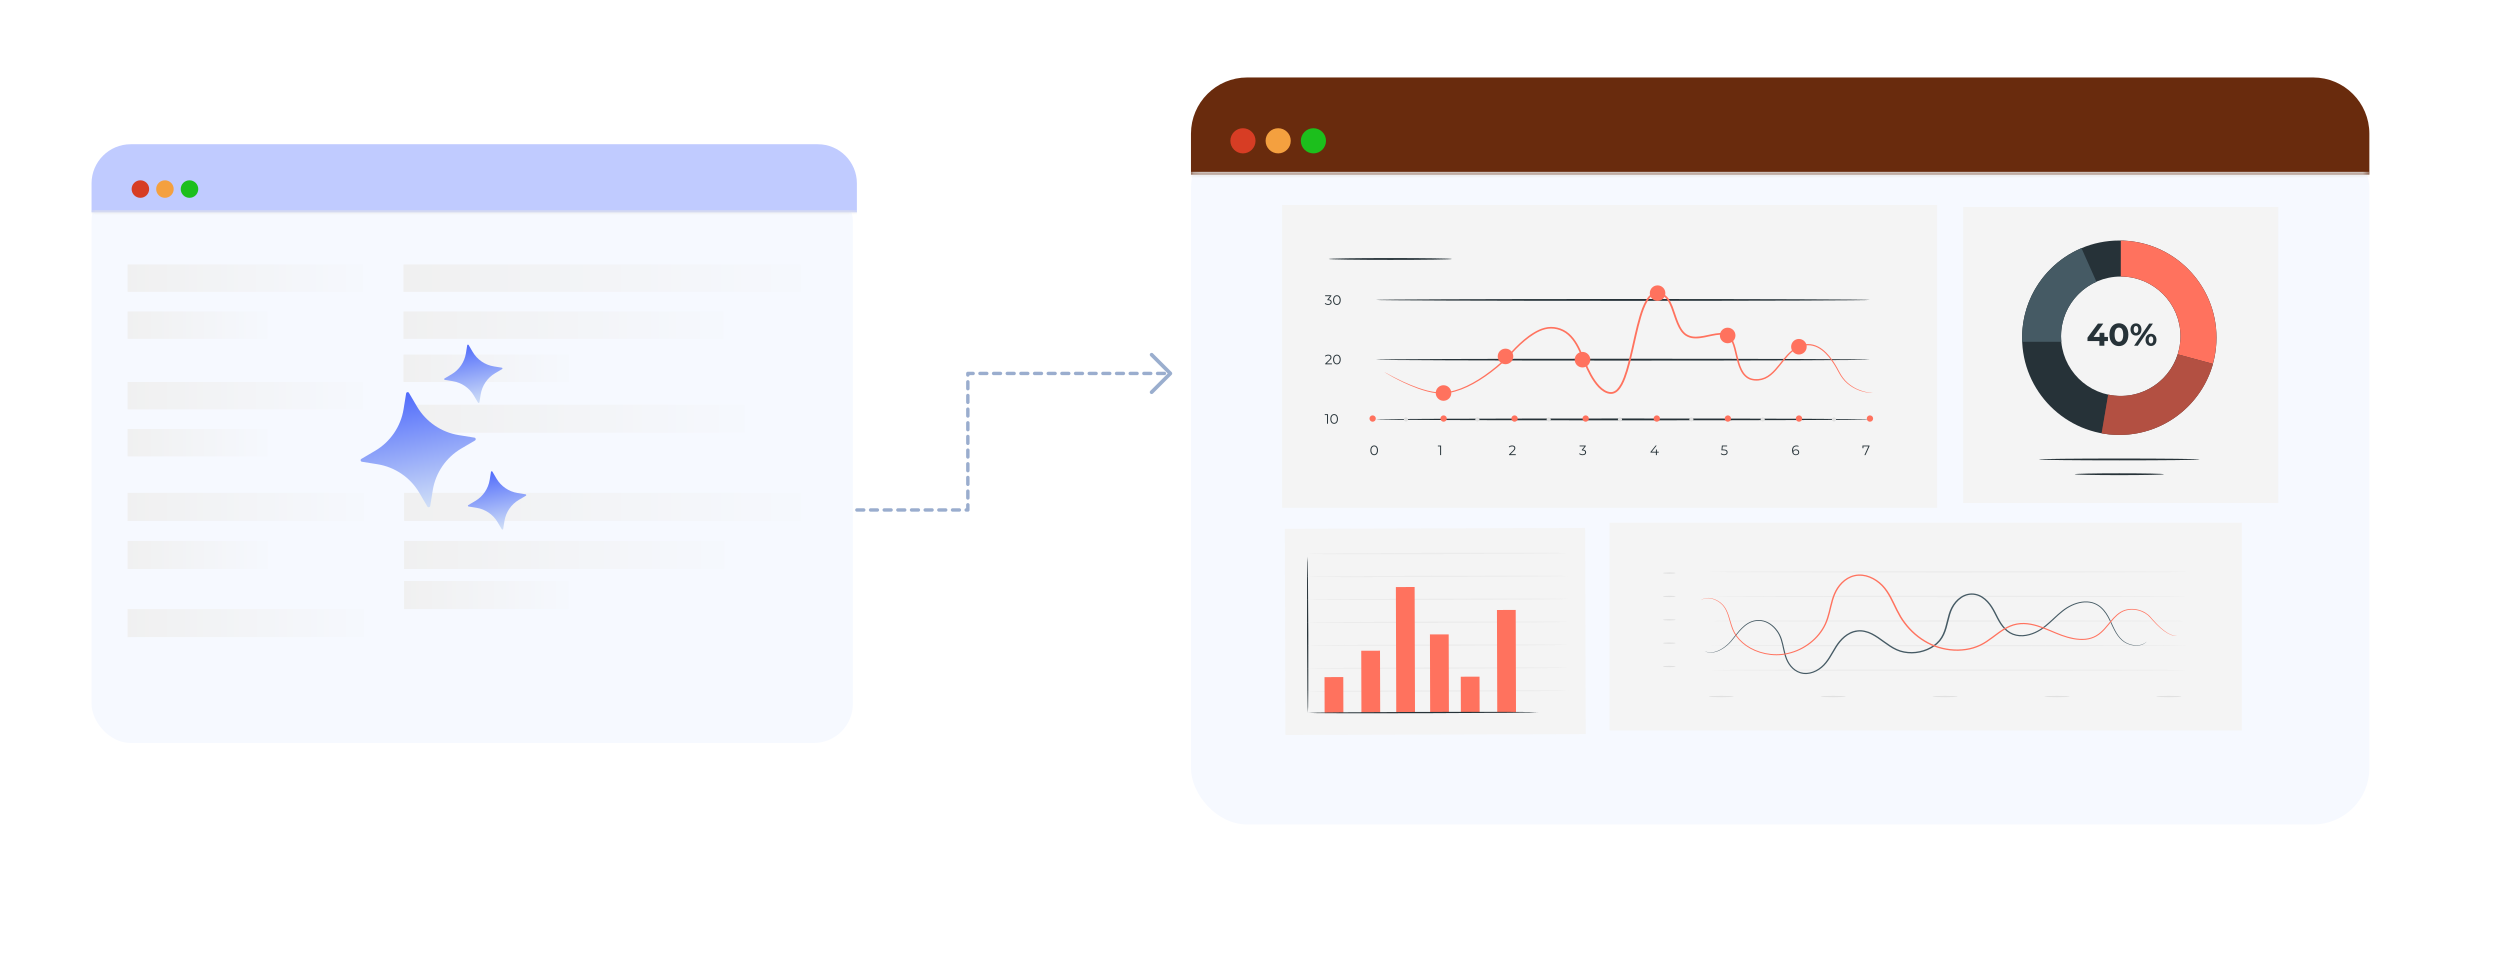 <svg width="355" height="136" viewBox="0 0 355 136" fill="none" xmlns="http://www.w3.org/2000/svg">
<g filter="url(#filter0_d_3658_12996)">
<rect x="13" y="21.05" width="108.11" height="79.66" rx="5.563" fill="#F6F9FF"/>
</g>
<mask id="path-2-inside-1_3658_12996" fill="white">
<path d="M13 26.044C13 22.972 15.491 20.481 18.563 20.481H116.116C119.189 20.481 121.679 22.972 121.679 26.044V30.154H13V26.044Z"/>
</mask>
<path d="M13 26.044C13 22.972 15.491 20.481 18.563 20.481H116.116C119.189 20.481 121.679 22.972 121.679 26.044V30.154H13V26.044Z" fill="#C0CBFF"/>
<path d="M13 20.481H121.679H13ZM121.679 30.432H13V29.876H121.679V30.432ZM13 30.154V20.481V30.154ZM121.679 20.481V30.154V20.481Z" fill="#E5E5E5" mask="url(#path-2-inside-1_3658_12996)"/>
<rect x="18.121" y="37.551" width="33.431" height="3.894" fill="url(#paint0_linear_3658_12996)"/>
<rect x="57.297" y="37.551" width="56.415" height="3.894" fill="url(#paint1_linear_3658_12996)"/>
<rect x="18.121" y="54.24" width="33.431" height="3.894" fill="url(#paint2_linear_3658_12996)"/>
<rect x="18.121" y="44.226" width="19.85" height="3.894" fill="url(#paint3_linear_3658_12996)"/>
<rect x="57.297" y="44.226" width="45.446" height="3.894" fill="url(#paint4_linear_3658_12996)"/>
<rect x="57.297" y="50.346" width="23.506" height="3.894" fill="url(#paint5_linear_3658_12996)"/>
<rect x="18.121" y="60.916" width="19.85" height="3.894" fill="url(#paint6_linear_3658_12996)"/>
<rect x="18.117" y="69.985" width="33.571" height="3.983" fill="url(#paint7_linear_3658_12996)"/>
<rect x="57.379" y="69.985" width="56.331" height="3.983" fill="url(#paint8_linear_3658_12996)"/>
<rect x="57.379" y="57.466" width="48.365" height="3.983" fill="url(#paint9_linear_3658_12996)"/>
<rect x="18.117" y="86.485" width="33.571" height="3.983" fill="url(#paint10_linear_3658_12996)"/>
<rect x="18.117" y="76.813" width="19.915" height="3.983" fill="url(#paint11_linear_3658_12996)"/>
<rect x="57.379" y="76.813" width="45.52" height="3.983" fill="url(#paint12_linear_3658_12996)"/>
<rect x="57.379" y="82.502" width="23.329" height="3.983" fill="url(#paint13_linear_3658_12996)"/>
<circle cx="19.936" cy="26.847" r="1.244" fill="#D73D24"/>
<circle cx="23.42" cy="26.847" r="1.244" fill="#F4A03F"/>
<circle cx="26.908" cy="26.847" r="1.244" fill="#1CBF1C"/>
<g clip-path="url(#clip0_3658_12996)">
<path d="M58.073 55.787L59.219 57.737C60.492 59.901 62.663 61.385 65.141 61.786L67.374 62.146C67.575 62.179 67.625 62.446 67.45 62.549L65.5 63.695C63.336 64.968 61.852 67.139 61.451 69.617L61.091 71.85C61.058 72.051 60.791 72.101 60.688 71.926L59.542 69.976C58.269 67.812 56.098 66.328 53.62 65.927L51.387 65.567C51.185 65.534 51.135 65.267 51.311 65.164L53.261 64.018C55.425 62.745 56.909 60.574 57.31 58.096L57.67 55.863C57.702 55.661 57.969 55.611 58.073 55.787Z" fill="url(#paint14_linear_3658_12996)"/>
<path d="M66.548 48.992L67.128 49.979C67.773 51.075 68.873 51.827 70.127 52.03L71.258 52.212C71.36 52.229 71.385 52.364 71.296 52.417L70.309 52.997C69.214 53.642 68.462 54.742 68.259 55.996L68.076 57.127C68.059 57.229 67.924 57.254 67.872 57.165L67.291 56.178C66.647 55.083 65.547 54.331 64.292 54.128L63.162 53.945C63.06 53.928 63.034 53.794 63.123 53.741L64.11 53.16C65.206 52.516 65.957 51.416 66.161 50.161L66.343 49.031C66.36 48.928 66.496 48.902 66.548 48.992Z" fill="url(#paint15_linear_3658_12996)"/>
<path d="M69.923 66.973L70.503 67.96C71.148 69.056 72.248 69.807 73.502 70.01L74.633 70.193C74.735 70.21 74.76 70.345 74.671 70.398L73.684 70.978C72.589 71.623 71.837 72.722 71.634 73.977L71.451 75.108C71.434 75.21 71.299 75.235 71.247 75.146L70.666 74.159C70.021 73.064 68.922 72.312 67.667 72.109L66.537 71.926C66.434 71.909 66.409 71.774 66.498 71.722L67.485 71.141C68.581 70.496 69.332 69.397 69.535 68.142L69.718 67.011C69.735 66.909 69.871 66.884 69.923 66.973Z" fill="url(#paint16_linear_3658_12996)"/>
</g>
<path d="M121.68 72.416H137.435V53.03H165.805" stroke="#1A468F" stroke-opacity="0.44" stroke-width="0.487" stroke-linecap="round" stroke-linejoin="round" stroke-dasharray="0.97 0.97"/>
<g opacity="0.44">
<path d="M166.457 53.03C166.457 52.962 166.431 52.894 166.379 52.842L163.72 50.183C163.616 50.079 163.447 50.079 163.344 50.183C163.24 50.287 163.24 50.455 163.344 50.559L165.815 53.03L163.344 55.502C163.24 55.606 163.24 55.774 163.344 55.878C163.448 55.982 163.616 55.982 163.72 55.878L166.379 53.218C166.431 53.167 166.457 53.099 166.457 53.03Z" fill="#1A468F"/>
</g>
<g filter="url(#filter1_d_3658_12996)">
<rect x="169.117" y="11.863" width="167.332" height="98.329" rx="7.988" fill="#F6F9FF"/>
</g>
<mask id="path-27-inside-2_3658_12996" fill="white">
<path d="M169.117 18.988C169.117 14.576 172.694 11 177.105 11H328.461C332.872 11 336.449 14.576 336.449 18.988V24.8H169.117V18.988Z"/>
</mask>
<path d="M169.117 18.988C169.117 14.576 172.694 11 177.105 11H328.461C332.872 11 336.449 14.576 336.449 18.988V24.8H169.117V18.988Z" fill="#692B0D"/>
<path d="M169.117 11H336.449H169.117ZM336.449 25.2H169.117V24.401H336.449V25.2ZM169.117 24.8V11V24.8ZM336.449 11V24.8V11Z" fill="#E5E5E5" mask="url(#path-27-inside-2_3658_12996)"/>
<circle cx="176.498" cy="19.995" r="1.787" fill="#D73D24"/>
<circle cx="181.502" cy="19.995" r="1.787" fill="#F4A03F"/>
<circle cx="186.506" cy="19.995" r="1.787" fill="#1CBF1C"/>
<path d="M225.089 74.97L182.445 75.093L182.529 104.372L217.881 104.27L222.675 104.256L225.173 104.249L225.089 74.97Z" fill="#F4F4F4"/>
<path d="M185.72 101.231C185.669 101.231 185.613 96.264 185.595 90.139C185.578 84.012 185.605 79.046 185.656 79.045C185.708 79.045 185.764 84.011 185.781 90.138C185.799 96.264 185.772 101.231 185.72 101.231Z" fill="#263238"/>
<path d="M222.731 98.07C222.731 98.121 214.415 98.187 204.158 98.216C193.897 98.246 185.582 98.228 185.582 98.177C185.582 98.125 193.897 98.06 204.157 98.03C214.414 98.001 222.731 98.019 222.731 98.07Z" fill="#EBEBEB"/>
<path d="M222.712 94.815C222.712 94.866 214.395 94.932 204.138 94.961C193.878 94.991 185.562 94.973 185.562 94.921C185.562 94.87 193.877 94.805 204.138 94.775C214.395 94.745 222.712 94.763 222.712 94.815Z" fill="#EBEBEB"/>
<path d="M222.708 91.559C222.708 91.611 214.391 91.677 204.134 91.706C193.874 91.736 185.559 91.718 185.559 91.666C185.559 91.615 193.873 91.549 204.134 91.52C214.391 91.49 222.708 91.508 222.708 91.559Z" fill="#EBEBEB"/>
<path d="M222.696 88.305C222.696 88.356 214.38 88.422 204.123 88.452C193.862 88.481 185.547 88.463 185.547 88.412C185.547 88.36 193.862 88.295 204.122 88.265C214.379 88.236 222.696 88.254 222.696 88.305Z" fill="#EBEBEB"/>
<path d="M222.688 85.05C222.688 85.101 214.372 85.167 204.115 85.197C193.854 85.226 185.539 85.208 185.539 85.157C185.539 85.106 193.854 85.04 204.114 85.01C214.372 84.981 222.688 84.998 222.688 85.05Z" fill="#EBEBEB"/>
<path d="M222.673 81.795C222.673 81.846 214.356 81.912 204.099 81.941C193.839 81.971 185.523 81.953 185.523 81.901C185.523 81.85 193.838 81.785 204.099 81.755C214.356 81.726 222.673 81.743 222.673 81.795Z" fill="#EBEBEB"/>
<path d="M222.665 78.54C222.665 78.592 214.349 78.657 204.091 78.687C193.831 78.716 185.516 78.698 185.516 78.647C185.516 78.596 193.83 78.53 204.091 78.501C214.348 78.472 222.665 78.489 222.665 78.54Z" fill="#EBEBEB"/>
<path d="M190.746 96.143L188.082 96.151L188.097 101.223L190.76 101.216L190.746 96.143Z" fill="#FF725E"/>
<path d="M210.093 96.085L207.43 96.093L207.444 101.165L210.108 101.157L210.093 96.085Z" fill="#FF725E"/>
<path d="M195.961 92.399L193.297 92.407L193.322 101.21L195.986 101.202L195.961 92.399Z" fill="#FF725E"/>
<path d="M205.714 90.08L203.051 90.088L203.083 101.181L205.747 101.173L205.714 90.08Z" fill="#FF725E"/>
<path d="M200.878 83.355L198.215 83.363L198.267 101.195L200.93 101.187L200.878 83.355Z" fill="#FF725E"/>
<path d="M215.23 86.61L212.566 86.618L212.609 101.152L215.272 101.144L215.23 86.61Z" fill="#FF725E"/>
<path d="M218.443 101.137C218.443 101.189 211.133 101.252 202.117 101.277C193.098 101.304 185.789 101.283 185.789 101.231C185.789 101.18 193.098 101.117 202.116 101.091C211.132 101.065 218.443 101.086 218.443 101.137Z" fill="#263238"/>
<path d="M182.055 29.113V72.111H251.08H257.135H275.065V29.113H182.055Z" fill="#F4F4F4"/>
<path d="M188.577 58.814V60.172H188.437V58.938H188.117V58.814H188.577Z" fill="#263238"/>
<path d="M188.906 59.492C188.906 59.06 189.133 58.802 189.447 58.802C189.761 58.802 189.99 59.06 189.99 59.492C189.99 59.925 189.761 60.182 189.447 60.182C189.133 60.182 188.906 59.925 188.906 59.492ZM189.847 59.492C189.847 59.13 189.684 58.93 189.447 58.93C189.21 58.93 189.047 59.13 189.047 59.492C189.047 59.855 189.21 60.054 189.447 60.054C189.684 60.054 189.847 59.855 189.847 59.492Z" fill="#263238"/>
<path d="M189.133 51.607V51.731H188.181V51.632L188.745 51.079C188.898 50.928 188.928 50.837 188.928 50.744C188.928 50.587 188.817 50.49 188.61 50.49C188.45 50.49 188.328 50.538 188.24 50.641L188.141 50.556C188.245 50.431 188.414 50.362 188.621 50.362C188.897 50.362 189.071 50.501 189.071 50.728C189.071 50.858 189.031 50.975 188.848 51.153L188.387 51.606L189.133 51.607Z" fill="#263238"/>
<path d="M189.297 51.052C189.297 50.619 189.524 50.361 189.838 50.361C190.152 50.361 190.381 50.62 190.381 51.052C190.381 51.484 190.152 51.742 189.838 51.742C189.524 51.742 189.297 51.484 189.297 51.052ZM190.237 51.052C190.237 50.689 190.074 50.489 189.837 50.489C189.601 50.489 189.438 50.689 189.438 51.052C189.438 51.414 189.601 51.614 189.837 51.614C190.074 51.614 190.237 51.414 190.237 51.052Z" fill="#263238"/>
<path d="M189.099 42.9C189.099 43.127 188.934 43.301 188.606 43.301C188.411 43.301 188.222 43.233 188.117 43.126L188.185 43.016C188.272 43.107 188.429 43.173 188.606 43.173C188.831 43.173 188.955 43.068 188.955 42.899C188.955 42.737 188.84 42.63 188.588 42.63H188.491V42.527L188.867 42.056H188.173V41.932H189.045V42.031L188.661 42.513C188.953 42.529 189.099 42.683 189.099 42.9Z" fill="#263238"/>
<path d="M189.297 42.611C189.297 42.179 189.524 41.921 189.838 41.921C190.152 41.921 190.381 42.179 190.381 42.611C190.381 43.044 190.152 43.302 189.838 43.302C189.524 43.302 189.297 43.044 189.297 42.611ZM190.237 42.611C190.237 42.249 190.074 42.049 189.837 42.049C189.601 42.049 189.438 42.249 189.438 42.611C189.438 42.974 189.601 43.174 189.837 43.174C190.074 43.173 190.237 42.974 190.237 42.611Z" fill="#263238"/>
<path d="M194.59 63.947C194.59 63.515 194.817 63.256 195.131 63.256C195.445 63.256 195.674 63.515 195.674 63.947C195.674 64.379 195.445 64.637 195.131 64.637C194.816 64.637 194.59 64.38 194.59 63.947ZM195.53 63.947C195.53 63.584 195.367 63.384 195.13 63.384C194.894 63.384 194.731 63.584 194.731 63.947C194.731 64.309 194.894 64.509 195.13 64.509C195.367 64.509 195.53 64.309 195.53 63.947Z" fill="#263238"/>
<path d="M204.636 63.269V64.626H204.496V63.393H204.176V63.269H204.636Z" fill="#263238"/>
<path d="M215.239 64.501V64.625H214.287V64.526L214.851 63.973C215.004 63.822 215.033 63.731 215.033 63.638C215.033 63.481 214.923 63.384 214.716 63.384C214.557 63.384 214.434 63.432 214.345 63.535L214.246 63.45C214.35 63.326 214.519 63.256 214.727 63.256C215.002 63.256 215.177 63.395 215.177 63.623C215.177 63.752 215.136 63.869 214.954 64.047L214.492 64.501H215.239Z" fill="#263238"/>
<path d="M225.228 64.236C225.228 64.463 225.063 64.637 224.735 64.637C224.539 64.637 224.351 64.57 224.246 64.463L224.314 64.352C224.401 64.444 224.558 64.51 224.735 64.51C224.96 64.51 225.084 64.405 225.084 64.236C225.084 64.073 224.969 63.967 224.717 63.967H224.62V63.864L224.997 63.393H224.303V63.269H225.176V63.367L224.791 63.85C225.083 63.865 225.228 64.019 225.228 64.236Z" fill="#263238"/>
<path d="M235.548 64.269H235.277V64.626H235.137V64.269H234.371V64.169L235.091 63.269H235.246L234.551 64.145H235.141V63.831H235.276V64.145H235.548L235.548 64.269Z" fill="#263238"/>
<path d="M245.323 64.226C245.323 64.457 245.162 64.638 244.831 64.638C244.635 64.638 244.449 64.57 244.344 64.463L244.412 64.353C244.499 64.444 244.654 64.51 244.829 64.51C245.059 64.51 245.182 64.397 245.182 64.233C245.182 64.058 245.073 63.95 244.728 63.95H244.438L244.509 63.269H245.251V63.393H244.631L244.584 63.825H244.758C245.168 63.825 245.323 63.986 245.323 64.226Z" fill="#263238"/>
<path d="M255.489 64.22C255.489 64.474 255.29 64.637 255.026 64.637C254.665 64.637 254.469 64.387 254.469 63.959C254.469 63.497 254.721 63.256 255.089 63.256C255.212 63.256 255.326 63.278 255.412 63.33L255.355 63.443C255.285 63.396 255.192 63.379 255.092 63.379C254.799 63.379 254.611 63.567 254.611 63.936C254.611 63.967 254.613 64.006 254.617 64.046C254.684 63.897 254.844 63.813 255.031 63.813C255.301 63.813 255.489 63.972 255.489 64.22ZM255.351 64.224C255.351 64.046 255.22 63.931 255.01 63.931C254.803 63.931 254.661 64.059 254.661 64.228C254.661 64.377 254.785 64.519 255.02 64.519C255.216 64.519 255.351 64.404 255.351 64.224Z" fill="#263238"/>
<path d="M265.466 63.269V63.367L264.898 64.626H264.746L265.305 63.393H264.607V63.647H264.469V63.269H265.466V63.269Z" fill="#263238"/>
<path d="M265.538 59.557C265.538 59.63 249.825 59.689 230.446 59.689C211.061 59.689 195.352 59.63 195.352 59.557C195.352 59.484 211.061 59.425 230.446 59.425C249.825 59.425 265.538 59.484 265.538 59.557Z" fill="#263238"/>
<path d="M265.538 51.072C265.538 51.145 249.825 51.204 230.446 51.204C211.061 51.204 195.352 51.145 195.352 51.072C195.352 50.999 211.061 50.94 230.446 50.94C249.825 50.94 265.538 50.999 265.538 51.072Z" fill="#263238"/>
<path d="M265.538 42.589C265.538 42.662 249.825 42.721 230.446 42.721C211.061 42.721 195.352 42.662 195.352 42.589C195.352 42.516 211.061 42.457 230.446 42.457C249.825 42.457 265.538 42.516 265.538 42.589Z" fill="#263238"/>
<path d="M195.366 59.434C195.366 59.683 195.164 59.885 194.915 59.885C194.667 59.885 194.465 59.683 194.465 59.434C194.465 59.186 194.667 58.984 194.915 58.984C195.164 58.984 195.366 59.186 195.366 59.434Z" fill="#FF725E"/>
<path d="M205.444 59.434C205.444 59.683 205.243 59.885 204.994 59.885C204.745 59.885 204.543 59.683 204.543 59.434C204.543 59.186 204.745 58.984 204.994 58.984C205.243 58.984 205.444 59.186 205.444 59.434Z" fill="#FF725E"/>
<path d="M215.518 59.434C215.518 59.683 215.317 59.885 215.068 59.885C214.819 59.885 214.617 59.683 214.617 59.434C214.617 59.186 214.819 58.984 215.068 58.984C215.317 58.984 215.518 59.186 215.518 59.434Z" fill="#FF725E"/>
<path d="M225.616 59.434C225.616 59.683 225.414 59.885 225.165 59.885C224.917 59.885 224.715 59.683 224.715 59.434C224.715 59.186 224.917 58.984 225.165 58.984C225.414 58.984 225.616 59.186 225.616 59.434Z" fill="#FF725E"/>
<path d="M235.714 59.434C235.714 59.683 235.512 59.885 235.263 59.885C235.014 59.885 234.812 59.683 234.812 59.434C234.812 59.185 235.014 58.983 235.263 58.983C235.512 58.983 235.714 59.185 235.714 59.434Z" fill="#FF725E"/>
<path d="M255.909 59.434C255.909 59.683 255.707 59.885 255.458 59.885C255.21 59.885 255.008 59.683 255.008 59.434C255.008 59.186 255.21 58.984 255.458 58.984C255.707 58.984 255.909 59.186 255.909 59.434Z" fill="#FF725E"/>
<path d="M245.808 59.434C245.808 59.683 245.606 59.885 245.357 59.885C245.108 59.885 244.906 59.683 244.906 59.434C244.906 59.186 245.108 58.984 245.357 58.984C245.606 58.984 245.808 59.186 245.808 59.434Z" fill="#FF725E"/>
<path d="M265.983 59.434C265.983 59.683 265.782 59.885 265.533 59.885C265.284 59.885 265.082 59.683 265.082 59.434C265.082 59.186 265.284 58.984 265.533 58.984C265.782 58.984 265.983 59.186 265.983 59.434Z" fill="#FF725E"/>
<path d="M199.94 59.559C199.94 59.722 199.807 59.855 199.644 59.855C199.48 59.855 199.348 59.722 199.348 59.559C199.348 59.395 199.48 59.263 199.644 59.263C199.807 59.263 199.94 59.395 199.94 59.559Z" fill="#E0E0E0"/>
<path d="M210.084 59.559C210.084 59.722 209.952 59.855 209.788 59.855C209.625 59.855 209.492 59.722 209.492 59.559C209.492 59.395 209.625 59.263 209.788 59.263C209.952 59.263 210.084 59.395 210.084 59.559Z" fill="#E0E0E0"/>
<path d="M220.209 59.559C220.209 59.722 220.077 59.855 219.913 59.855C219.75 59.855 219.617 59.722 219.617 59.559C219.617 59.395 219.75 59.263 219.913 59.263C220.077 59.263 220.209 59.395 220.209 59.559Z" fill="#E0E0E0"/>
<path d="M230.33 59.559C230.33 59.723 230.198 59.855 230.034 59.855C229.871 59.855 229.738 59.723 229.738 59.559C229.738 59.395 229.871 59.263 230.034 59.263C230.198 59.263 230.33 59.395 230.33 59.559Z" fill="#E0E0E0"/>
<path d="M240.471 59.559C240.471 59.722 240.339 59.855 240.175 59.855C240.011 59.855 239.879 59.722 239.879 59.559C239.879 59.395 240.011 59.263 240.175 59.263C240.339 59.263 240.471 59.395 240.471 59.559Z" fill="#E0E0E0"/>
<path d="M250.6 59.559C250.6 59.722 250.467 59.855 250.304 59.855C250.14 59.855 250.008 59.722 250.008 59.559C250.008 59.395 250.14 59.263 250.304 59.263C250.467 59.263 250.6 59.395 250.6 59.559Z" fill="#E0E0E0"/>
<path d="M260.721 59.559C260.721 59.722 260.589 59.855 260.425 59.855C260.261 59.855 260.129 59.722 260.129 59.559C260.129 59.395 260.261 59.263 260.425 59.263C260.589 59.263 260.721 59.395 260.721 59.559Z" fill="#E0E0E0"/>
<path d="M206.086 55.808C206.086 56.418 205.591 56.913 204.98 56.913C204.37 56.913 203.875 56.419 203.875 55.808C203.875 55.197 204.37 54.702 204.98 54.702C205.591 54.702 206.086 55.197 206.086 55.808Z" fill="#FF725E"/>
<path d="M214.887 50.612C214.887 51.223 214.392 51.718 213.781 51.718C213.171 51.718 212.676 51.223 212.676 50.612C212.676 50.002 213.171 49.507 213.781 49.507C214.392 49.507 214.887 50.001 214.887 50.612Z" fill="#FF725E"/>
<path d="M225.82 51.074C225.82 51.685 225.325 52.18 224.715 52.18C224.104 52.18 223.609 51.685 223.609 51.074C223.609 50.464 224.104 49.969 224.715 49.969C225.325 49.969 225.82 50.464 225.82 51.074Z" fill="#FF725E"/>
<path d="M236.48 41.629C236.48 42.239 235.986 42.734 235.375 42.734C234.764 42.734 234.27 42.24 234.27 41.629C234.27 41.019 234.764 40.524 235.375 40.524C235.986 40.523 236.48 41.018 236.48 41.629Z" fill="#FF725E"/>
<path d="M246.434 47.636C246.434 48.247 245.939 48.742 245.328 48.742C244.717 48.742 244.223 48.247 244.223 47.636C244.223 47.026 244.717 46.531 245.328 46.531C245.939 46.531 246.434 47.026 246.434 47.636Z" fill="#FF725E"/>
<path d="M256.551 49.236C256.551 49.846 256.056 50.341 255.445 50.341C254.835 50.341 254.34 49.846 254.34 49.236C254.34 48.626 254.835 48.131 255.445 48.131C256.056 48.131 256.551 48.626 256.551 49.236Z" fill="#FF725E"/>
<path d="M265.965 55.808C265.965 55.808 265.876 55.818 265.705 55.807C265.535 55.796 265.279 55.775 264.951 55.707C264.305 55.574 263.309 55.295 262.327 54.46C261.839 54.047 261.392 53.474 261.037 52.783C260.681 52.103 260.252 51.383 259.687 50.692C259.117 50.021 258.383 49.334 257.406 49.1C256.924 48.984 256.4 49.004 255.897 49.154C255.393 49.311 254.921 49.588 254.497 49.947C253.637 50.666 253.004 51.687 252.169 52.613C251.751 53.073 251.266 53.522 250.654 53.792C250.045 54.055 249.338 54.136 248.662 53.955C247.971 53.77 247.445 53.192 247.146 52.563C246.832 51.928 246.659 51.238 246.491 50.548C246.321 49.86 246.183 49.148 245.89 48.503C245.743 48.185 245.539 47.887 245.244 47.729C244.943 47.565 244.583 47.529 244.224 47.531C243.497 47.569 242.765 47.779 242.006 47.923C241.625 47.99 241.237 48.058 240.836 48.056C240.438 48.057 240.02 48.01 239.646 47.824C239.255 47.667 238.957 47.354 238.701 47.033C238.472 46.695 238.275 46.335 238.123 45.959C237.803 45.212 237.59 44.43 237.3 43.677C237.149 43.306 236.99 42.934 236.766 42.608C236.541 42.287 236.249 42.016 235.89 41.879C235.798 41.853 235.708 41.819 235.614 41.796L235.323 41.769C235.131 41.758 234.953 41.795 234.783 41.88C234.446 42.051 234.19 42.381 233.975 42.723C233.557 43.429 233.28 44.232 233.038 45.043C232.797 45.857 232.595 46.69 232.4 47.531C232.077 48.922 231.789 50.31 231.431 51.669C231.251 52.347 231.057 53.02 230.81 53.674C230.557 54.322 230.27 54.975 229.762 55.495C229.504 55.744 229.151 55.939 228.766 55.937C228.398 55.937 228.047 55.805 227.746 55.627C227.14 55.262 226.693 54.725 226.313 54.177C225.548 53.071 225.057 51.84 224.582 50.663C224.098 49.497 223.552 48.343 222.649 47.553C221.764 46.768 220.493 46.476 219.405 46.761C218.855 46.899 218.337 47.145 217.861 47.441C217.379 47.728 216.934 48.064 216.513 48.415C215.673 49.119 214.922 49.889 214.263 50.678L214.259 50.684L214.257 50.686C213.18 51.761 212.053 52.673 210.924 53.455C209.794 54.234 208.652 54.873 207.51 55.305C206.371 55.727 205.225 55.976 204.168 55.862C203.119 55.76 202.196 55.473 201.385 55.188C199.763 54.6 198.573 53.965 197.77 53.535C197.37 53.316 197.069 53.14 196.868 53.018C196.668 52.897 196.57 52.825 196.57 52.825C196.57 52.825 196.679 52.879 196.884 52.991C197.1 53.107 197.405 53.27 197.799 53.481C198.609 53.893 199.806 54.509 201.424 55.077C202.233 55.352 203.152 55.626 204.18 55.718C205.206 55.822 206.331 55.571 207.451 55.148C208.573 54.715 209.7 54.076 210.816 53.299C211.929 52.519 213.05 51.604 214.106 50.541L214.1 50.547C214.769 49.74 215.52 48.965 216.372 48.245C216.797 47.887 217.25 47.543 217.744 47.246C218.231 46.941 218.767 46.684 219.349 46.536C220.517 46.228 221.856 46.536 222.808 47.37C223.766 48.208 224.322 49.395 224.812 50.567C225.292 51.75 225.777 52.955 226.523 54.031C226.892 54.563 227.327 55.075 227.877 55.404C228.15 55.566 228.456 55.679 228.77 55.677C229.073 55.677 229.352 55.527 229.582 55.308C230.034 54.847 230.323 54.214 230.566 53.581C230.808 52.941 231 52.276 231.178 51.602C231.533 50.253 231.821 48.867 232.144 47.472C232.34 46.629 232.543 45.792 232.787 44.969C233.033 44.148 233.311 43.332 233.753 42.587C233.982 42.224 234.255 41.859 234.667 41.646C234.871 41.542 235.113 41.495 235.335 41.509L235.664 41.54C235.772 41.566 235.877 41.604 235.984 41.636C236.403 41.797 236.737 42.112 236.98 42.462C237.223 42.816 237.386 43.203 237.541 43.585C237.836 44.353 238.048 45.135 238.358 45.861C238.664 46.576 239.059 47.301 239.751 47.596C240.426 47.923 241.225 47.808 241.96 47.68C242.706 47.541 243.444 47.328 244.216 47.289C244.602 47.287 245.005 47.325 245.361 47.519C245.722 47.716 245.95 48.065 246.105 48.403C246.416 49.092 246.548 49.808 246.717 50.495C246.882 51.182 247.052 51.859 247.348 52.463C247.635 53.064 248.105 53.577 248.724 53.746C249.335 53.913 250.006 53.842 250.569 53.599C251.14 53.35 251.608 52.926 252.019 52.476C252.843 51.573 253.484 50.545 254.377 49.805C254.818 49.436 255.317 49.146 255.846 48.985C256.377 48.83 256.936 48.811 257.445 48.938C258.479 49.195 259.227 49.912 259.801 50.599C260.37 51.307 260.797 52.038 261.15 52.726C261.493 53.412 261.92 53.971 262.395 54.384C263.347 55.214 264.325 55.508 264.963 55.656C265.287 55.731 265.539 55.762 265.708 55.782C265.877 55.8 265.965 55.802 265.965 55.808Z" fill="#FF725E"/>
<path d="M206.182 36.775C206.182 36.848 202.264 36.907 197.433 36.907C192.6 36.907 188.684 36.848 188.684 36.775C188.684 36.702 192.6 36.643 197.433 36.643C202.264 36.643 206.182 36.702 206.182 36.775Z" fill="#263238"/>
<path d="M278.777 29.389V71.429H283.864H290.867H323.511V29.389H278.777Z" fill="#F4F4F4"/>
<path d="M300.939 34.154C293.316 34.154 287.137 40.334 287.137 47.957C287.137 55.58 293.317 61.759 300.939 61.759C308.562 61.759 314.741 55.58 314.741 47.957C314.742 40.334 308.562 34.154 300.939 34.154ZM301.147 56.227C296.465 56.227 292.668 52.431 292.668 47.748C292.668 43.066 296.465 39.269 301.147 39.269C305.83 39.269 309.626 43.065 309.626 47.748C309.626 52.431 305.83 56.227 301.147 56.227Z" fill="#263238"/>
<path d="M301.154 34.159C301.154 35.627 301.153 37.608 301.152 39.269C305.834 39.27 309.629 43.066 309.629 47.748C309.629 48.645 309.489 49.508 309.231 50.319L314.233 51.675C314.564 50.492 314.744 49.245 314.744 47.956C314.745 40.404 308.679 34.273 301.154 34.159Z" fill="#FF725E"/>
<path d="M292.668 47.749C292.668 44.296 294.733 41.328 297.695 40.005L295.571 35.237C290.615 37.331 287.137 42.238 287.137 47.957C287.137 48.151 287.144 48.344 287.151 48.536H292.706C292.682 48.276 292.668 48.014 292.668 47.749Z" fill="#455A64"/>
<path d="M301.16 56.227C300.544 56.227 299.944 56.159 299.366 56.035C299.153 57.265 298.75 59.648 298.434 61.525C299.251 61.676 300.091 61.759 300.952 61.759C307.285 61.759 312.619 57.491 314.243 51.675L309.241 50.319C308.152 53.745 304.946 56.227 301.16 56.227Z" fill="#FF725E"/>
<g opacity="0.3">
<path d="M301.16 56.227C300.544 56.227 299.944 56.159 299.366 56.035C299.153 57.265 298.75 59.648 298.434 61.525C299.251 61.676 300.091 61.759 300.952 61.759C307.285 61.759 312.619 57.491 314.243 51.675L309.241 50.319C308.152 53.745 304.946 56.227 301.16 56.227Z" fill="black"/>
</g>
<path d="M299.33 48.434H298.819V49.093H298.111V48.434H296.422V47.946L297.901 45.956H298.663L297.291 47.843H298.134V47.256H298.82V47.843H299.331V48.434H299.33Z" fill="#263238"/>
<path d="M299.539 47.524C299.539 46.489 300.113 45.903 300.883 45.903C301.659 45.903 302.228 46.489 302.228 47.524C302.228 48.56 301.659 49.147 300.883 49.147C300.113 49.147 299.539 48.56 299.539 47.524ZM301.497 47.524C301.497 46.812 301.246 46.516 300.883 46.516C300.525 46.516 300.274 46.812 300.274 47.524C300.274 48.237 300.525 48.533 300.883 48.533C301.247 48.533 301.497 48.237 301.497 47.524Z" fill="#263238"/>
<path d="M302.531 46.785C302.531 46.257 302.854 45.92 303.311 45.92C303.768 45.92 304.086 46.252 304.086 46.785C304.086 47.319 303.768 47.65 303.311 47.65C302.854 47.651 302.531 47.314 302.531 46.785ZM303.638 46.785C303.638 46.449 303.508 46.288 303.311 46.288C303.118 46.288 302.984 46.454 302.984 46.785C302.984 47.117 303.118 47.283 303.311 47.283C303.508 47.283 303.638 47.122 303.638 46.785ZM305.179 45.956H305.712L303.57 49.093H303.037L305.179 45.956ZM304.664 48.264C304.664 47.736 304.987 47.399 305.44 47.399C305.897 47.399 306.219 47.735 306.219 48.264C306.219 48.793 305.897 49.129 305.44 49.129C304.987 49.129 304.664 48.793 304.664 48.264ZM305.766 48.264C305.766 47.932 305.637 47.767 305.439 47.767C305.246 47.767 305.112 47.928 305.112 48.264C305.112 48.6 305.246 48.761 305.439 48.761C305.637 48.762 305.766 48.596 305.766 48.264Z" fill="#263238"/>
<path d="M312.354 65.241C312.354 65.314 307.24 65.372 300.934 65.372C294.624 65.372 289.512 65.314 289.512 65.241C289.512 65.169 294.624 65.11 300.934 65.11C307.24 65.11 312.354 65.169 312.354 65.241Z" fill="#263238"/>
<path d="M307.279 67.339C307.279 67.411 304.442 67.47 300.944 67.47C297.445 67.47 294.609 67.411 294.609 67.339C294.609 67.266 297.445 67.208 300.944 67.208C304.442 67.208 307.279 67.266 307.279 67.339Z" fill="#263238"/>
<path d="M318.344 74.226H228.559V103.724H318.344V74.226Z" fill="#F4F4F4"/>
<path d="M310.773 81.204C310.773 81.256 295.515 81.299 276.697 81.299C257.873 81.299 242.617 81.256 242.617 81.204C242.617 81.151 257.872 81.109 276.697 81.109C295.515 81.109 310.773 81.151 310.773 81.204Z" fill="#EBEBEB"/>
<path d="M310.773 84.695C310.773 84.747 295.515 84.79 276.697 84.79C257.873 84.79 242.617 84.747 242.617 84.695C242.617 84.642 257.872 84.6 276.697 84.6C295.515 84.599 310.773 84.642 310.773 84.695Z" fill="#EBEBEB"/>
<path d="M310.773 88.184C310.773 88.237 295.515 88.279 276.697 88.279C257.873 88.279 242.617 88.237 242.617 88.184C242.617 88.132 257.872 88.089 276.697 88.089C295.515 88.089 310.773 88.132 310.773 88.184Z" fill="#EBEBEB"/>
<path d="M310.773 91.674C310.773 91.727 295.515 91.769 276.697 91.769C257.873 91.769 242.617 91.727 242.617 91.674C242.617 91.622 257.872 91.579 276.697 91.579C295.515 91.579 310.773 91.622 310.773 91.674Z" fill="#EBEBEB"/>
<path d="M310.773 95.165C310.773 95.218 295.515 95.26 276.697 95.26C257.873 95.26 242.617 95.218 242.617 95.165C242.617 95.112 257.872 95.07 276.697 95.07C295.515 95.07 310.773 95.112 310.773 95.165Z" fill="#EBEBEB"/>
<path d="M304.835 91.1C304.835 91.1 304.788 91.154 304.687 91.254C304.572 91.34 304.398 91.476 304.114 91.569C303.566 91.756 302.565 91.766 301.626 91.172C301.172 90.867 300.78 90.422 300.456 89.892C300.129 89.364 299.871 88.753 299.564 88.114C299.253 87.481 298.869 86.803 298.23 86.256C297.91 85.988 297.519 85.767 297.072 85.644C296.626 85.527 296.134 85.499 295.647 85.575C294.667 85.718 293.726 86.186 292.928 86.825C292.116 87.46 291.402 88.243 290.529 88.952C289.669 89.659 288.545 90.268 287.237 90.355C286.589 90.39 285.909 90.249 285.352 89.919C284.795 89.589 284.375 89.113 284.04 88.607C283.362 87.593 283.019 86.414 282.138 85.488C281.712 85.031 281.157 84.63 280.488 84.498C279.822 84.357 279.1 84.525 278.55 84.902C277.992 85.274 277.571 85.801 277.276 86.372C276.981 86.944 276.831 87.577 276.673 88.209C276.517 88.843 276.365 89.494 276.075 90.117C275.935 90.43 275.745 90.726 275.525 91.009C275.287 91.278 275.03 91.54 274.72 91.752C274.117 92.193 273.394 92.492 272.641 92.652C271.889 92.817 271.096 92.826 270.348 92.681C269.589 92.548 268.915 92.198 268.322 91.814C267.724 91.428 267.181 90.999 266.614 90.615C266.045 90.239 265.446 89.883 264.773 89.746C264.106 89.589 263.392 89.684 262.801 89.968C262.207 90.253 261.723 90.684 261.33 91.154C260.936 91.626 260.638 92.151 260.335 92.666C260.034 93.181 259.732 93.696 259.351 94.163C258.975 94.633 258.494 95.04 257.937 95.326C257.384 95.613 256.729 95.778 256.092 95.701C255.452 95.629 254.892 95.316 254.489 94.925C254.081 94.533 253.798 94.069 253.605 93.594C253.415 93.117 253.304 92.635 253.202 92.165C253.005 91.229 252.813 90.318 252.254 89.594C251.734 88.869 250.947 88.296 250.063 88.181C249.627 88.126 249.188 88.182 248.802 88.317C248.414 88.453 248.078 88.663 247.789 88.896C246.638 89.851 246.085 91.005 245.231 91.673C244.423 92.367 243.551 92.687 242.944 92.67C242.643 92.667 242.419 92.616 242.277 92.568C242.136 92.516 242.066 92.485 242.066 92.485C242.072 92.461 242.35 92.635 242.943 92.632C243.535 92.636 244.382 92.313 245.171 91.621C246.002 90.957 246.537 89.806 247.705 88.819C248 88.578 248.345 88.357 248.752 88.212C249.156 88.068 249.62 88.005 250.084 88.062C251.023 88.18 251.844 88.778 252.384 89.522C252.663 89.895 252.876 90.316 253.02 90.762C253.166 91.207 253.263 91.67 253.367 92.138C253.472 92.605 253.583 93.081 253.77 93.543C253.958 94.001 254.234 94.448 254.623 94.819C255.008 95.189 255.528 95.476 256.116 95.539C256.702 95.609 257.312 95.457 257.838 95.183C258.367 94.908 258.825 94.52 259.189 94.064C259.558 93.61 259.855 93.103 260.154 92.587C260.456 92.072 260.755 91.54 261.162 91.05C261.567 90.564 262.068 90.113 262.7 89.808C263.328 89.504 264.108 89.399 264.823 89.567C265.547 89.716 266.167 90.086 266.745 90.467C267.322 90.857 267.864 91.285 268.451 91.663C269.036 92.04 269.674 92.37 270.395 92.496C271.108 92.635 271.867 92.627 272.588 92.468C273.311 92.315 274.004 92.027 274.579 91.606C274.875 91.403 275.119 91.154 275.345 90.899C275.553 90.631 275.736 90.348 275.871 90.046C276.151 89.445 276.302 88.805 276.459 88.17C276.618 87.536 276.768 86.894 277.077 86.295C277.385 85.702 277.822 85.152 278.419 84.754C279.005 84.35 279.806 84.162 280.535 84.319C281.27 84.465 281.858 84.899 282.301 85.374C283.213 86.342 283.556 87.536 284.215 88.52C284.54 89.014 284.942 89.468 285.463 89.777C285.984 90.086 286.612 90.219 287.225 90.188C288.465 90.109 289.56 89.528 290.405 88.836C291.267 88.141 291.986 87.359 292.814 86.716C293.631 86.067 294.601 85.587 295.621 85.442C296.128 85.365 296.646 85.396 297.116 85.522C297.587 85.653 297.996 85.888 298.327 86.169C298.986 86.74 299.368 87.433 299.676 88.072C299.98 88.718 300.231 89.326 300.548 89.85C300.861 90.374 301.243 90.813 301.678 91.113C302.582 91.699 303.56 91.704 304.099 91.532C304.656 91.348 304.821 91.081 304.835 91.1Z" fill="#455A64"/>
<path d="M309.152 90.286C309.152 90.286 309.074 90.294 308.916 90.3C308.838 90.297 308.742 90.28 308.626 90.266C308.517 90.231 308.381 90.209 308.245 90.146C307.679 89.935 306.973 89.422 306.217 88.664C306.027 88.475 305.834 88.269 305.636 88.049C305.434 87.832 305.253 87.584 305.006 87.376C304.513 86.96 303.804 86.648 303 86.584C302.599 86.55 302.179 86.593 301.777 86.718C301.375 86.847 301.011 87.078 300.685 87.356C300.029 87.916 299.536 88.662 298.891 89.368C298.567 89.72 298.2 90.066 297.742 90.336C297.287 90.607 296.741 90.785 296.17 90.846C295.018 90.963 293.833 90.688 292.711 90.284C291.58 89.877 290.499 89.316 289.282 88.957C288.679 88.773 288.042 88.647 287.39 88.628C286.74 88.618 286.08 88.73 285.48 88.99C284.262 89.495 283.311 90.417 282.164 91.17C281.596 91.554 280.944 91.87 280.245 92.082C279.545 92.294 278.798 92.396 278.046 92.412C276.539 92.435 275.003 92.07 273.68 91.363C272.354 90.659 271.228 89.659 270.367 88.503C269.478 87.35 268.992 86.04 268.351 84.846C268.026 84.25 267.658 83.672 267.178 83.182C266.695 82.696 266.11 82.286 265.451 82.026C264.795 81.762 264.05 81.676 263.369 81.835C262.684 81.987 262.094 82.363 261.64 82.82C261.182 83.279 260.844 83.818 260.605 84.377C260.366 84.938 260.211 85.52 260.07 86.097C259.928 86.675 259.801 87.251 259.618 87.811C259.44 88.371 259.189 88.91 258.877 89.407C258.252 90.405 257.378 91.241 256.375 91.856C255.379 92.479 254.241 92.864 253.112 93C251.976 93.127 250.864 92.987 249.885 92.676C247.909 92.061 246.516 90.729 245.994 89.368C245.725 88.689 245.59 88.035 245.396 87.452C245.203 86.873 244.972 86.345 244.62 85.956C243.905 85.175 242.958 84.906 242.369 84.956C241.761 85.006 241.526 85.251 241.516 85.225C241.516 85.242 241.741 84.983 242.366 84.918C242.97 84.854 243.943 85.117 244.687 85.911C245.057 86.311 245.295 86.843 245.497 87.427C245.698 88.013 245.84 88.666 246.11 89.332C246.632 90.662 248.001 91.956 249.938 92.55C250.897 92.851 251.985 92.983 253.089 92.855C254.19 92.718 255.298 92.34 256.27 91.727C257.247 91.124 258.1 90.303 258.707 89.327C259.339 88.356 259.603 87.22 259.873 86.061C260.013 85.481 260.168 84.891 260.412 84.314C260.658 83.738 261.004 83.181 261.482 82.701C261.955 82.224 262.58 81.821 263.316 81.657C264.05 81.484 264.851 81.579 265.54 81.856C266.235 82.129 266.843 82.555 267.344 83.06C267.845 83.571 268.219 84.161 268.549 84.765C269.2 85.979 269.68 87.269 270.552 88.399C271.397 89.535 272.501 90.513 273.794 91.201C275.084 91.892 276.577 92.246 278.043 92.226C278.774 92.211 279.499 92.112 280.176 91.907C280.854 91.702 281.479 91.402 282.039 91.025C283.166 90.289 284.126 89.358 285.394 88.831C286.019 88.562 286.718 88.444 287.395 88.456C288.075 88.477 288.731 88.609 289.346 88.798C290.583 89.167 291.671 89.736 292.781 90.138C293.887 90.54 295.045 90.809 296.15 90.7C296.698 90.643 297.216 90.476 297.651 90.218C298.09 89.963 298.449 89.628 298.77 89.283C299.41 88.591 299.909 87.842 300.588 87.269C300.924 86.984 301.307 86.744 301.731 86.61C302.156 86.481 302.596 86.44 303.012 86.477C303.846 86.549 304.573 86.877 305.08 87.311C305.336 87.531 305.514 87.783 305.712 87.999C305.906 88.219 306.096 88.425 306.282 88.615C307.024 89.376 307.713 89.892 308.264 90.111C308.813 90.354 309.159 90.26 309.152 90.286Z" fill="#FF725E"/>
<path d="M237.939 81.377C237.939 81.43 237.536 81.472 237.038 81.472C236.54 81.472 236.137 81.43 236.137 81.377C236.137 81.324 236.54 81.282 237.038 81.282C237.536 81.282 237.939 81.324 237.939 81.377Z" fill="#E0E0E0"/>
<path d="M237.939 84.695C237.939 84.748 237.536 84.79 237.038 84.79C236.54 84.79 236.137 84.748 236.137 84.695C236.137 84.642 236.54 84.6 237.038 84.6C237.536 84.599 237.939 84.642 237.939 84.695Z" fill="#E0E0E0"/>
<path d="M237.939 88.011C237.939 88.064 237.536 88.106 237.038 88.106C236.54 88.106 236.137 88.064 236.137 88.011C236.137 87.958 236.54 87.916 237.038 87.916C237.536 87.916 237.939 87.959 237.939 88.011Z" fill="#E0E0E0"/>
<path d="M237.939 91.327C237.939 91.38 237.536 91.422 237.038 91.422C236.54 91.422 236.137 91.38 236.137 91.327C236.137 91.274 236.54 91.232 237.038 91.232C237.536 91.232 237.939 91.275 237.939 91.327Z" fill="#E0E0E0"/>
<path d="M237.939 94.644C237.939 94.697 237.536 94.74 237.038 94.74C236.54 94.74 236.137 94.697 236.137 94.644C236.137 94.592 236.54 94.549 237.038 94.549C237.536 94.549 237.939 94.592 237.939 94.644Z" fill="#E0E0E0"/>
<path d="M246.222 98.908C246.222 98.96 245.415 99.003 244.42 99.003C243.424 99.003 242.617 98.96 242.617 98.908C242.617 98.855 243.424 98.812 244.42 98.812C245.415 98.812 246.222 98.855 246.222 98.908Z" fill="#E0E0E0"/>
<path d="M262.117 98.908C262.117 98.96 261.309 99.003 260.314 99.003C259.319 99.003 258.512 98.96 258.512 98.908C258.512 98.855 259.319 98.813 260.314 98.813C261.309 98.813 262.117 98.856 262.117 98.908Z" fill="#E0E0E0"/>
<path d="M278.011 98.908C278.011 98.96 277.204 99.003 276.209 99.003C275.213 99.003 274.406 98.96 274.406 98.908C274.406 98.855 275.213 98.813 276.209 98.813C277.204 98.813 278.011 98.856 278.011 98.908Z" fill="#E0E0E0"/>
<path d="M293.898 98.908C293.898 98.96 293.091 99.003 292.096 99.003C291.1 99.003 290.293 98.96 290.293 98.908C290.293 98.855 291.1 98.813 292.096 98.813C293.091 98.813 293.898 98.856 293.898 98.908Z" fill="#E0E0E0"/>
<path d="M309.781 98.908C309.781 98.96 308.974 99.003 307.978 99.003C306.983 99.003 306.176 98.96 306.176 98.908C306.176 98.855 306.983 98.813 307.978 98.813C308.974 98.813 309.781 98.856 309.781 98.908Z" fill="#E0E0E0"/>
<defs>
<filter id="filter0_d_3658_12996" x="0.21" y="13.056" width="133.689" height="105.239" filterUnits="userSpaceOnUse" color-interpolation-filters="sRGB">
<feFlood flood-opacity="0" result="BackgroundImageFix"/>
<feColorMatrix in="SourceAlpha" type="matrix" values="0 0 0 0 0 0 0 0 0 0 0 0 0 0 0 0 0 0 127 0" result="hardAlpha"/>
<feOffset dy="4.795"/>
<feGaussianBlur stdDeviation="6.395"/>
<feComposite in2="hardAlpha" operator="out"/>
<feColorMatrix type="matrix" values="0 0 0 0 0 0 0 0 0 0 0 0 0 0 0 0 0 0 0.07 0"/>
<feBlend mode="normal" in2="BackgroundImageFix" result="effect1_dropShadow_3658_12996"/>
<feBlend mode="normal" in="SourceGraphic" in2="effect1_dropShadow_3658_12996" result="shape"/>
</filter>
<filter id="filter1_d_3658_12996" x="150.753" y="0.384" width="204.061" height="135.058" filterUnits="userSpaceOnUse" color-interpolation-filters="sRGB">
<feFlood flood-opacity="0" result="BackgroundImageFix"/>
<feColorMatrix in="SourceAlpha" type="matrix" values="0 0 0 0 0 0 0 0 0 0 0 0 0 0 0 0 0 0 127 0" result="hardAlpha"/>
<feOffset dy="6.886"/>
<feGaussianBlur stdDeviation="9.182"/>
<feComposite in2="hardAlpha" operator="out"/>
<feColorMatrix type="matrix" values="0 0 0 0 0 0 0 0 0 0 0 0 0 0 0 0 0 0 0.07 0"/>
<feBlend mode="normal" in2="BackgroundImageFix" result="effect1_dropShadow_3658_12996"/>
<feBlend mode="normal" in="SourceGraphic" in2="effect1_dropShadow_3658_12996" result="shape"/>
</filter>
<linearGradient id="paint0_linear_3658_12996" x1="3.656" y1="39.776" x2="55.41" y2="39.776" gradientUnits="userSpaceOnUse">
<stop stop-color="#D9D9D9"/>
<stop offset="0.265" stop-color="#F0F0F0"/>
<stop offset="1" stop-color="#F6F9FF"/>
</linearGradient>
<linearGradient id="paint1_linear_3658_12996" x1="32.886" y1="39.776" x2="120.221" y2="39.776" gradientUnits="userSpaceOnUse">
<stop stop-color="#D9D9D9"/>
<stop offset="0.265" stop-color="#F0F0F0"/>
<stop offset="1" stop-color="#F6F9FF"/>
</linearGradient>
<linearGradient id="paint2_linear_3658_12996" x1="3.656" y1="56.465" x2="55.41" y2="56.465" gradientUnits="userSpaceOnUse">
<stop stop-color="#D9D9D9"/>
<stop offset="0.265" stop-color="#F0F0F0"/>
<stop offset="1" stop-color="#F6F9FF"/>
</linearGradient>
<linearGradient id="paint3_linear_3658_12996" x1="9.532" y1="46.451" x2="40.261" y2="46.451" gradientUnits="userSpaceOnUse">
<stop stop-color="#D9D9D9"/>
<stop offset="0.265" stop-color="#F0F0F0"/>
<stop offset="1" stop-color="#F6F9FF"/>
</linearGradient>
<linearGradient id="paint4_linear_3658_12996" x1="37.633" y1="46.451" x2="107.986" y2="46.451" gradientUnits="userSpaceOnUse">
<stop stop-color="#D9D9D9"/>
<stop offset="0.265" stop-color="#F0F0F0"/>
<stop offset="1" stop-color="#F6F9FF"/>
</linearGradient>
<linearGradient id="paint5_linear_3658_12996" x1="47.126" y1="52.571" x2="83.515" y2="52.571" gradientUnits="userSpaceOnUse">
<stop stop-color="#D9D9D9"/>
<stop offset="0.265" stop-color="#F0F0F0"/>
<stop offset="1" stop-color="#F6F9FF"/>
</linearGradient>
<linearGradient id="paint6_linear_3658_12996" x1="9.532" y1="63.141" x2="40.261" y2="63.141" gradientUnits="userSpaceOnUse">
<stop stop-color="#D9D9D9"/>
<stop offset="0.265" stop-color="#F0F0F0"/>
<stop offset="1" stop-color="#F6F9FF"/>
</linearGradient>
<linearGradient id="paint7_linear_3658_12996" x1="3.591" y1="72.261" x2="55.562" y2="72.261" gradientUnits="userSpaceOnUse">
<stop stop-color="#D9D9D9"/>
<stop offset="0.265" stop-color="#F0F0F0"/>
<stop offset="1" stop-color="#F6F9FF"/>
</linearGradient>
<linearGradient id="paint8_linear_3658_12996" x1="33.005" y1="72.261" x2="120.21" y2="72.261" gradientUnits="userSpaceOnUse">
<stop stop-color="#D9D9D9"/>
<stop offset="0.265" stop-color="#F0F0F0"/>
<stop offset="1" stop-color="#F6F9FF"/>
</linearGradient>
<linearGradient id="paint9_linear_3658_12996" x1="36.452" y1="59.742" x2="111.325" y2="59.742" gradientUnits="userSpaceOnUse">
<stop stop-color="#D9D9D9"/>
<stop offset="0.265" stop-color="#F0F0F0"/>
<stop offset="1" stop-color="#F6F9FF"/>
</linearGradient>
<linearGradient id="paint10_linear_3658_12996" x1="3.591" y1="88.761" x2="55.562" y2="88.761" gradientUnits="userSpaceOnUse">
<stop stop-color="#D9D9D9"/>
<stop offset="0.265" stop-color="#F0F0F0"/>
<stop offset="1" stop-color="#F6F9FF"/>
</linearGradient>
<linearGradient id="paint11_linear_3658_12996" x1="9.5" y1="79.089" x2="40.33" y2="79.089" gradientUnits="userSpaceOnUse">
<stop stop-color="#D9D9D9"/>
<stop offset="0.265" stop-color="#F0F0F0"/>
<stop offset="1" stop-color="#F6F9FF"/>
</linearGradient>
<linearGradient id="paint12_linear_3658_12996" x1="37.683" y1="79.089" x2="108.151" y2="79.089" gradientUnits="userSpaceOnUse">
<stop stop-color="#D9D9D9"/>
<stop offset="0.265" stop-color="#F0F0F0"/>
<stop offset="1" stop-color="#F6F9FF"/>
</linearGradient>
<linearGradient id="paint13_linear_3658_12996" x1="47.285" y1="84.778" x2="83.4" y2="84.778" gradientUnits="userSpaceOnUse">
<stop stop-color="#D9D9D9"/>
<stop offset="0.265" stop-color="#F0F0F0"/>
<stop offset="1" stop-color="#F6F9FF"/>
</linearGradient>
<linearGradient id="paint14_linear_3658_12996" x1="57.845" y1="55.683" x2="60.916" y2="72.029" gradientUnits="userSpaceOnUse">
<stop stop-color="#506BFB"/>
<stop offset="1" stop-color="#D0DFF7"/>
</linearGradient>
<linearGradient id="paint15_linear_3658_12996" x1="66.432" y1="48.939" x2="67.987" y2="57.218" gradientUnits="userSpaceOnUse">
<stop stop-color="#506BFB"/>
<stop offset="1" stop-color="#D0DFF7"/>
</linearGradient>
<linearGradient id="paint16_linear_3658_12996" x1="69.807" y1="66.921" x2="71.362" y2="75.199" gradientUnits="userSpaceOnUse">
<stop stop-color="#506BFB"/>
<stop offset="1" stop-color="#D0DFF7"/>
</linearGradient>
<clipPath id="clip0_3658_12996">
<rect width="30.535" height="30.535" fill="white" transform="translate(44.293 51.157) rotate(-10.642)"/>
</clipPath>
</defs>
</svg>
